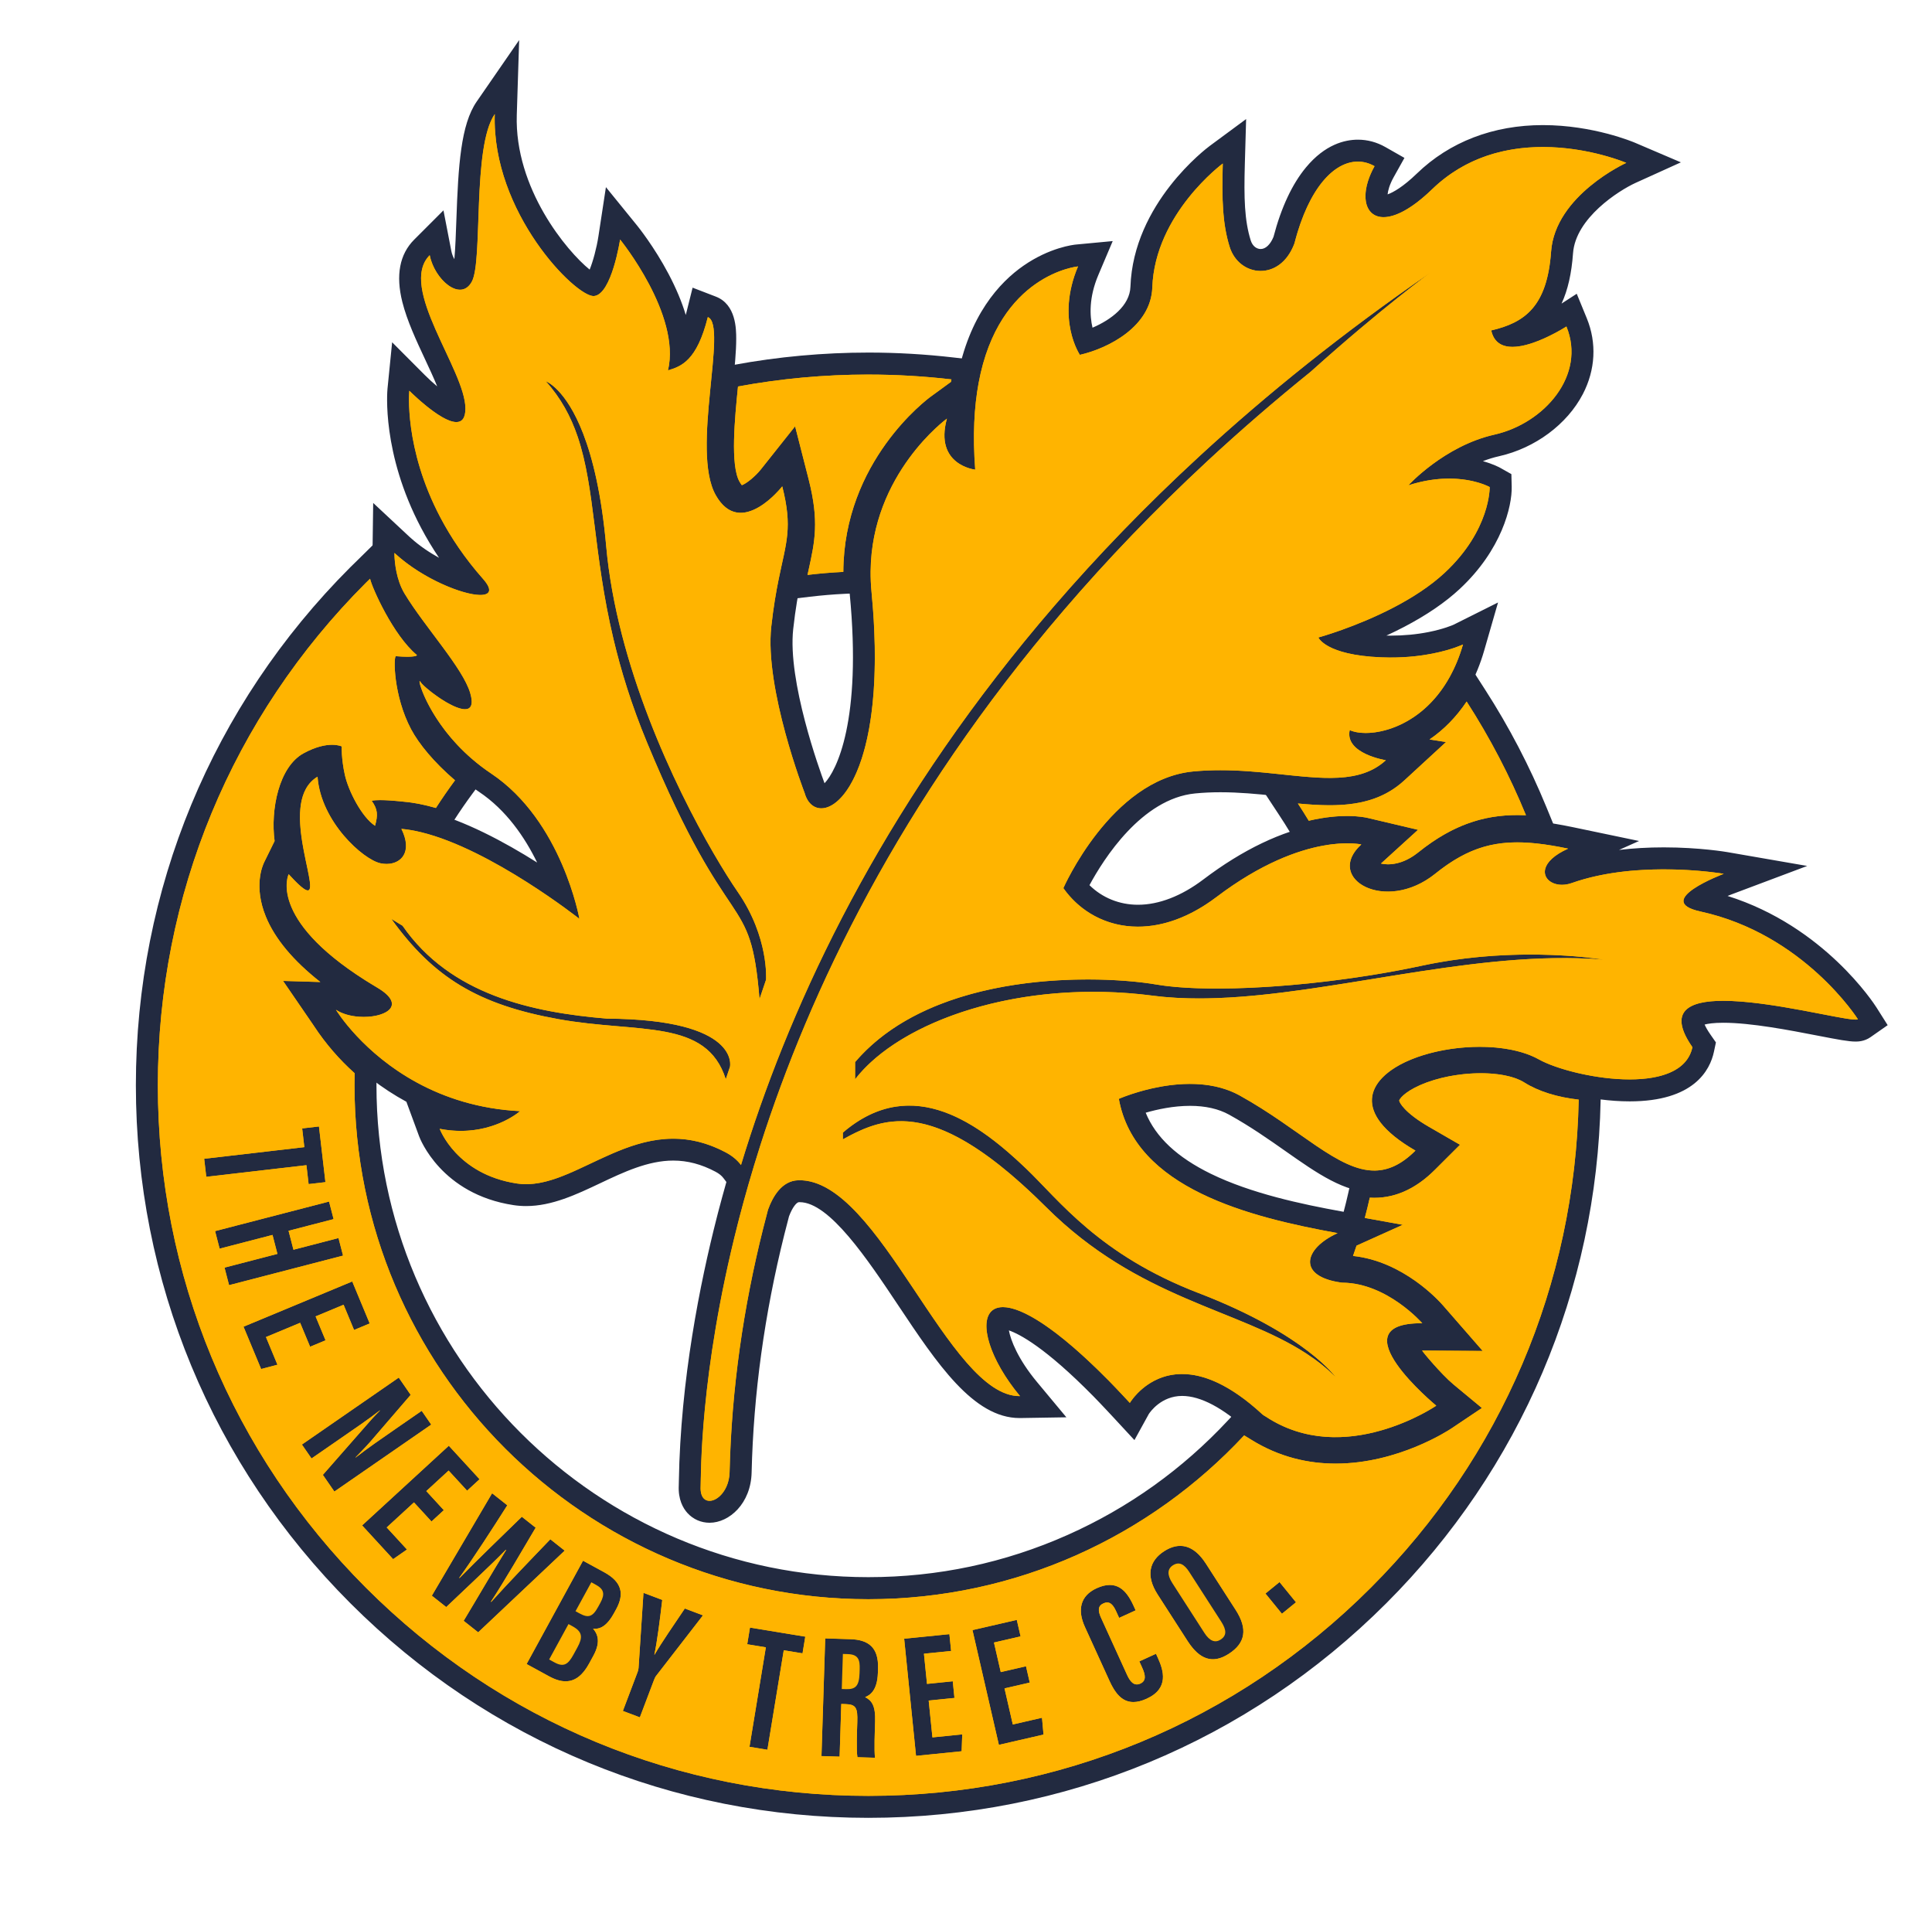 <?xml version="1.0" encoding="UTF-8"?>
<svg xmlns="http://www.w3.org/2000/svg" id="uuid-b972ca80-d133-4a04-92b2-1f5f145d8558" viewBox="0 0 878.87 868.69">
  <path d="m631.39,398.09c-1.52,0-2.98-.16-4.34-.48l-9.25-2.17,16.88-15.35-13.71-3.24c-.52-.12-3.37-.74-8.15-.74-5.1,0-10.6.68-16.33,2.02l-3.54.83-1.88-3.12c-1.49-2.46-3.11-5.04-4.84-7.66l-5.72-8.69,10.36.96c5.75.53,10.08.77,14.03.77,13.61,0,23.04-3.09,30.56-10l11.31-10.41-9.75-1.53,10.45-7.11c5.98-4.07,11.2-9.41,15.54-15.89l4.24-6.33,4.12,6.4c10.72,16.64,19.94,34.31,27.41,52.52l2.98,7.25-7.83-.36c-1.24-.06-2.47-.09-3.66-.09-15.37,0-28.35,4.92-42.08,15.94-6.66,5.34-12.82,6.47-16.82,6.47h0Z" fill="#ffb400" stroke-width="0"></path>
  <path d="m667.18,319.07c10.59,16.44,19.61,33.73,26.99,51.71-1.31-.06-2.6-.09-3.89-.09-15.48,0-29.58,4.49-45.21,17.04-5.21,4.18-10.11,5.36-13.69,5.36-1.23,0-2.31-.14-3.19-.35l16.87-15.34-22.94-5.42c-.95-.22-4.16-.87-9.3-.87-4.45,0-10.34.49-17.47,2.16-1.6-2.65-3.25-5.25-4.94-7.83,4.94.46,9.79.79,14.5.79,12.64,0,24.26-2.42,33.94-11.32l18.93-17.42-7.49-1.18c6.54-4.45,12.22-10.28,16.88-17.24m.16-18.22l-8.47,12.65c-3.98,5.94-8.76,10.83-14.2,14.54l-20.9,14.22,12,1.89-3.69,3.4c-6.62,6.09-14.74,8.68-27.17,8.68-3.8,0-7.98-.23-13.57-.75l-20.72-1.93,11.44,17.38c1.69,2.56,3.28,5.08,4.73,7.5l3.76,6.24,7.09-1.66c5.36-1.26,10.47-1.89,15.19-1.89,4.31,0,6.73.54,6.99.6l4.48,1.06-2.83,2.58-14.06,12.79,18.5,4.34c1.73.41,3.57.61,5.48.61,4.8,0,12.16-1.31,19.95-7.57,12.95-10.4,24.6-14.84,38.95-14.84,1.11,0,2.26.03,3.43.08l15.66.72-5.95-14.5c-7.59-18.49-16.95-36.43-27.84-53.33l-8.24-12.8h0Z" fill="#222a40" stroke-width="0"></path>
  <path d="m362.97,258.04c2.77-12.57,4.59-20.87.08-38.67l-3.71-14.51-9.34,11.76c-2.67,3.36-7.46,7.55-10.85,8.75l-3.25,1.15-2.23-2.63c-.56-.66-1.11-1.47-1.64-2.42-4.64-8.27-3.26-26.57-1.29-46.2l.38-3.74,3.69-.68c19.79-3.65,40.05-5.5,60.21-5.5,12.7,0,25.61.75,38.36,2.22l5.28.61-.93,5.23s-.17.89-.2,1.07l-.34,2.01-10.8,7.87c-1.53,1.12-37.58,27.91-37.76,75.74l-.02,4.75-4.74.23c-5.23.25-10.59.7-15.94,1.34l-6.96.83,2.01-9.22Z" fill="#ffb400" stroke-width="0"></path>
  <path d="m395.02,170.36c12.73,0,25.33.75,37.79,2.19-.07.38-.14.74-.21,1.12l-9.15,6.67c-1.72,1.25-39.62,29.47-39.82,79.76-5.48.26-10.91.73-16.29,1.37.18-.81.35-1.59.52-2.35,2.81-12.79,4.85-22.03.04-40.97l-6.2-24.27-15.61,19.64c-2.46,3.09-6.49,6.4-8.6,7.14-.26-.31-.64-.82-1.09-1.63-4.22-7.51-2.12-28.89-.67-43.26,19.36-3.57,39.19-5.42,59.3-5.42m0-10c-20.46,0-41.02,1.88-61.11,5.58l-7.39,1.36-.75,7.47c-2.13,21.24-3.46,39.6,1.9,49.15.69,1.22,1.42,2.3,2.19,3.2l4.46,5.25,6.49-2.29c4.66-1.64,10.06-6.52,13.1-10.35l3.08-3.87,1.22,4.76c4.22,16.63,2.58,24.05-.12,36.34-.17.77-.34,1.56-.52,2.38l-2.98,13.71,13.93-1.65c5.24-.62,10.49-1.06,15.6-1.31l9.48-.46.04-9.49c.07-18.83,5.95-36.48,17.46-52.47,8.91-12.38,17.87-18.98,18.25-19.25l9.15-6.67,3.3-2.4.68-4.02c.02-.15.05-.29.08-.44.04-.2.07-.39.11-.59l1.86-10.46-10.56-1.22c-12.94-1.5-26.04-2.26-38.94-2.26h0Z" fill="#222a40" stroke-width="0"></path>
  <path d="m322.78,687.58c-2.47,0-4.72-.98-6.36-2.76-1.36-1.48-2.92-4.25-2.67-9.01.02-.36.03-1.04.04-2.02.73-45.72,9.65-89.64,17.01-118.43,0,0,.53-2.1.67-2.65,1.31-5.02,2.73-10.2,4.23-15.41.07-.24.14-.49.21-.73l-2.82-3.74c-1.27-1.68-3.04-3.13-5.26-4.31-7.17-3.81-14.23-5.66-21.58-5.66-12.6,0-24.2,5.49-35.43,10.81-10.73,5.08-20.86,9.88-31.49,9.88-1.67,0-3.34-.12-4.95-.37-30.04-4.55-38.69-27.12-39.04-28.07l-3.07-8.32,8.71,1.69c2.9.56,5.81.85,8.64.85,3.52,0,6.7-.44,9.51-1.11-30.54-6.09-50.52-22.98-60.44-33.56-6.7-7.15-10.01-12.59-10.14-12.81l-11.46-19.02,18.51,12.28c1.91,1.26,4.86,2.12,8.1,2.35.59.04,1.19.06,1.78.06,3.46,0,6-.69,7.28-1.31-.58-.6-1.67-1.53-3.7-2.73-1.86-1.1-3.68-2.21-5.56-3.41-19.46-12.34-31.63-24.86-36.17-37.23-3.76-10.23-.83-16.73-.48-17.43l3.24-6.59,4.39,4.81c-2.9-13.7-7.31-35.88,7.44-44.66l6.96-4.14.58,8.08c1.31,18.15,18.88,33.56,24.66,34.84.6.13,1.18.2,1.75.2,1.59,0,2.87-.53,3.41-1.41.87-1.4.44-4.13-1.14-7.32l-3.96-7.98,8.87.77c3.03.26,6.3.82,9.74,1.65,22.23,5.39,47.72,21.56,62.23,31.72-4.79-14.25-14.96-36.46-34.36-49.42-3.2-2.14-6.33-4.53-9.3-7.1-10.25-8.87-16.54-18.22-20.02-24.5-2.5-4.52-6.48-12.63-5.13-16.26l1.21-3.25,3.54-.06c1.08,0,3.09.35,4.53,2.66,1.6,2.05,9.24,7.65,13.73,9.51-.03-.1-.06-.21-.09-.31-1.78-6.09-8.93-15.63-15.85-24.86-4.81-6.42-9.78-13.05-13.48-19.18-4.42-7.32-5.2-16.2-5.33-19.68-.03-.94-.03-1.5-.03-1.5l.18-11.26,8.23,7.68c.11.1.66.59.66.59,9.75,8.82,23.25,14.96,31.18,16.68-7.37-8.56-13.66-17.74-18.71-27.3-17.29-32.72-14.86-59.47-14.75-60.59l1.05-10.53,7.47,7.5c6.14,6.16,13.56,11.64,16.93,12.62.03-.26.04-.58.04-.98,0-5.6-4.47-15.15-8.79-24.39-8.2-17.53-17.5-37.4-6-48.91l6.66-6.66,1.79,9.24c1.28,6.62,6.65,11.66,8.85,11.66.39,0,.84-.76,1.01-1.09,1.55-2.88,1.99-15.39,2.34-25.44.67-19.29,1.44-41.16,8.35-51.18l9.65-13.98-.54,16.98c-.32,10.08,1.47,30.48,17.09,53.91,9.79,14.69,19.66,22.42,22.67,23.56,2.39-1.78,5.86-11.82,7.32-21.36l1.7-11.16,7.12,8.76c1.06,1.3,23.05,28.69,23.73,53.93,2.63-2.72,5.16-7.53,7.46-16.71l1.37-5.48,5.27,2.03c7.81,3,6.6,15.07,4.59,35.07l-.42,4.25c-1.26,12.83-3.37,34.3,1.97,43.8,3.11,5.54,6.03,5.56,7.01,5.56h.01c5.74,0,12.91-7.49,14.97-10.11l6.28-8,2.5,9.85c4.37,17.24,2.59,25.32-.1,37.56-.46,2.11-.96,4.37-1.47,6.86-.91,4.44-2.23,11.47-3.3,21.15-2.95,26.81,14.67,72.77,14.84,73.24l.09.24.07.24c.28,1.02,1.11,3.38,2.79,3.38.55,0,2.57-.25,5.47-3.44,14.01-15.43,15.6-56.36,12.41-89.52-.31-3.27-.46-6.59-.43-9.88.42-46.45,35.27-72.36,36.75-73.45l11.57-8.43-3.81,13.8c-1.46,5.31-1.24,9.44.66,12.29.56.84,1.24,1.53,1.96,2.09-.45-11.95.24-22.94,2.06-32.78,2.79-15.09,9.93-35.72,28.12-48.36,11.11-7.72,21.13-8.74,21.55-8.77l8.34-.78-3.27,7.71c-6.56,15.48-3.44,27.11-1.19,32.39,10.19-3.23,24.91-11.31,25.39-24.91,1.24-35.58,32.74-59.25,34.08-60.24l8.26-6.1-.29,10.27c-.46,16-.13,26.51,2.88,36.23,1.41,4.55,5.07,7.49,9.32,7.49,4.52,0,8.37-3.26,10.59-8.96,6.65-25.54,19.22-40.77,33.65-40.77,3.49,0,6.88.92,10.06,2.73l4.31,2.45-2.42,4.33c-3.8,6.8-4.11,12.31-2.79,14.56.35.59.92,1.2,2.54,1.2,1.63,0,7.77-.81,18.58-11.27,14.16-13.7,32.28-20.64,53.86-20.64s39.2,7.3,39.93,7.61l10.44,4.46-10.34,4.69c-.29.13-29.69,13.8-31.29,36.19-1.73,24.17-11.44,33.46-23.06,37.94.17,0,.34.01.52.01,7.14,0,18.18-6.11,21.83-8.46l5.05-3.26,2.29,5.56c4.08,9.96,3.53,20.43-1.59,30.28-6.49,12.48-19.8,22.31-34.72,25.68-8.8,1.98-16.61,6.05-22.72,10.13.35,0,.71,0,1.06,0,12.81,0,20.58,4.3,20.9,4.49l2.47,1.4.07,2.84c.02.89.27,21.97-22.02,42.74-6.24,5.82-14.37,11.36-24.14,16.47-9.35,4.89-18.5,8.5-25.16,10.86,3.68,1.14,9.13,2.18,17.1,2.51,1.41.06,2.83.09,4.23.09,6.28,0,12.38-.58,18.15-1.72,7.97-1.58,12.5-3.71,12.55-3.73l10.02-4.76-3.06,10.65c-1.62,5.62-3.77,10.89-6.4,15.65-5.28,9.59-12.34,16.98-20.99,21.98-6.31,3.65-13.23,5.81-19.71,6.17,2.77,1.34,6.12,2.21,7.98,2.51l10.17,1.64-7.57,6.98c-7.04,6.48-15.98,9.37-28.99,9.37-6.84,0-14.2-.78-21.98-1.6l-2.52-.27c-7.92-.83-16.39-1.64-25.15-1.64-4.22,0-8.14.18-11.99.56-29.2,2.86-48.66,37.61-53.63,47.49,6.91,8.38,17,13.12,28.11,13.12,10.62,0,21.94-4.32,32.73-12.49,21.56-16.32,39.35-22.19,50.48-24.25,4.22-.78,8.28-1.17,12.07-1.17,4.55,0,7.18.58,7.46.65l9.25,2.17-7.03,6.4c-1.71,1.55-4.42,4.58-3.34,7.35,1.04,2.68,5.51,5.39,12.05,5.39,6.24,0,12.77-2.48,18.39-7,13.44-10.79,25.55-15.4,40.5-15.4,2.98,0,6.07.18,9.44.54,4.4.48,9.21,1.27,14.71,2.42l15.1,3.16-14.08,6.3c-6.63,2.97-7.53,5.54-7.6,5.82-.04.13-.03.19-.03.19,0,0,0,0,0,0,0,0,.06.07.16.15.42.35,1.32.72,2.62.72.9,0,1.84-.17,2.8-.51,12.2-4.32,26.85-6.51,43.53-6.51s27.64,2.01,28.13,2.09l18.1,3.13-17.19,6.47c-5.37,2.02-10.93,4.9-13.65,6.96.59.19,1.35.39,2.3.6,48.62,10.57,73.77,49.55,74.82,51.2l2.55,4.03-3.91,2.74c-1.39.97-2.91,1.08-3.94,1.08h0c-2.71,0-7.41-.89-16.19-2.59-12.99-2.52-30.77-5.96-43.95-5.96-8.97,0-13.05,1.71-13.81,3.18-.62,1.19.02,4.53,3.87,10.06l1.24,1.78-.45,2.12c-3.45,16.19-22.43,18.61-33.43,18.61-16.48,0-35.18-4.95-43.75-9.73-5.86-3.28-14.55-5.08-24.46-5.08-16.94,0-33.73,5.18-40.81,12.59-4.24,4.44-4.32,8.74-.26,13.93,2.9,3.72,7.72,7.54,14.32,11.35l5.65,3.26-4.62,4.61c-6.98,6.96-14.12,10.4-21.82,10.52h-.43c-12.04,0-23.23-7.85-37.39-17.8-7.67-5.39-16.36-11.49-26.24-16.96-5.57-3.08-12.36-4.65-20.2-4.65-10.89,0-21.2,3.03-26.55,4.91,9.01,33.17,52.66,45.44,94.61,53.03l15.84,2.87-14.68,6.61c-6.96,3.14-9.85,7.04-9.6,8.69.18,1.2,2.96,3.33,9.9,4.29,22.33.29,39.2,19.34,39.9,20.16l7.3,8.36-11.49-.08c-7.6,0-10.18,1.58-10.49,2.42-1.35,3.75,8.4,16.25,20.47,26.22l5.12,4.23-5.48,3.75c-.91.62-22.51,15.18-48.67,15.18-12.69,0-24.32-3.44-34.56-10.23-.08-.05-.16-.09-.23-.14-.44-.25-1.1-.64-1.78-1.26-12.25-11.34-23.42-17.09-33.21-17.09-12.88,0-19.21,10.25-19.47,10.69l-3.43,5.7-4.54-4.85c-.06-.06-5.81-6.27-9.42-9.94-29.27-29.71-41.56-32.02-44.64-32.02-1.64,0-1.89.53-2.07.92-1.8,3.84,1.3,16.47,13.69,31.35l6.68,8.03-10.78.17c-18.32,0-34.19-23.8-51-49-15.37-23.05-32.8-49.17-49-49.17-.17,0-.34,0-.51,0-4.55.15-7.45,5.41-9.09,9.88-.73,2.72-1.45,5.51-2.2,8.53-9.14,36.54-14.2,73.35-15.05,109.41-.25,10.75-7.51,17.97-14.12,17.97Z" fill="#ffb400" stroke-width="0"></path>
  <path d="m225.06,51.92c-1.41,44.48,36.41,82.73,44.93,82.73.08,0,.16,0,.23-.01,8.04-.73,11.85-25.7,11.85-25.7,0,0,27.8,34.21,21.78,59.51,6.02-1.82,13.14-4.28,18.13-24.23,4.63,1.78,2.67,16.92.98,34.16-1.69,17.24-3.12,36.58,2.58,46.74,3.37,6,7.39,8.11,11.38,8.11,9.53,0,18.91-12.03,18.91-12.03,4.8,18.92,1.82,25.29-1.62,42.19-1.16,5.71-2.38,12.61-3.37,21.6-3.12,28.36,15.15,75.59,15.15,75.59,1.24,4.52,4.09,7.05,7.61,7.05,11.39,0,29.76-26.61,22.85-98.44-.31-3.21-.43-6.32-.41-9.35.4-44.47,34.7-69.45,34.7-69.45-5.85,21.2,12.88,23.21,12.88,23.21-1.19-15.61-.45-28.58,1.54-39.37,9.18-49.68,45.22-53.06,45.22-53.06-10.17,24.01.85,40.22.85,40.22,13.12-3.01,32.33-12.94,32.95-30.63,1.17-33.58,32.05-56.39,32.05-56.39-.48,16.63-.08,27.57,3.11,37.86,2.17,6.98,8.01,11,14.1,11s12.11-3.82,15.36-12.43c6.65-25.78,18.28-37.3,28.88-37.3,2.62,0,5.18.71,7.59,2.07-6.97,12.47-4.82,23.2,4.12,23.2,5.2,0,12.71-3.64,22.06-12.68,15.5-14.99,34.19-19.23,50.38-19.23,21.11,0,37.96,7.21,37.96,7.21,0,0-32.37,14.67-34.21,40.39-1.79,24.93-11.9,32.26-27.23,35.82,1.23,5.57,5.03,7.48,9.67,7.48,10.22,0,24.54-9.26,24.54-9.26,9.07,22.12-9.99,44.04-32.79,49.18-22.79,5.14-39.11,23.05-39.11,23.05,7.05-2.28,13.3-3.06,18.55-3.06,11.64,0,18.44,3.84,18.44,3.84,0,0,.48,19.48-20.43,38.96-6.66,6.2-14.9,11.44-23.05,15.7-17.45,9.12-34.45,13.76-34.45,13.76,0,0,3.27,7.99,28.5,9.03,1.52.06,2.99.09,4.43.09,7.56,0,14-.8,19.13-1.82,8.81-1.75,13.73-4.12,13.73-4.12-1.6,5.56-3.64,10.39-5.97,14.63-10.65,19.34-27.54,25.62-38.28,25.62-2.99,0-5.51-.49-7.28-1.32-2.38,10.75,16.44,13.71,16.44,13.71-6.78,6.23-15.46,8.05-25.61,8.05-7.29,0-15.34-.94-23.98-1.84-8.09-.85-16.69-1.67-25.67-1.67-4.09,0-8.25.17-12.48.58-37.29,3.66-58.97,53.06-58.97,53.06,7.47,10.61,19.57,17.53,33.94,17.53,10.95,0,23.23-4.03,35.75-13.5,20.18-15.28,36.85-21.19,48.37-23.32,4.56-.84,8.32-1.09,11.16-1.09,4.11,0,6.32.52,6.32.52-11.61,10.56-2.26,21.44,12.07,21.44,6.63,0,14.33-2.33,21.52-8.1,12.56-10.09,23.49-14.29,37.37-14.29,2.83,0,5.79.18,8.91.51,4.39.47,9.09,1.26,14.22,2.34-6.49,2.9-9.57,6.17-10.38,9.03-.62,2.21.12,4.17,1.72,5.52,1.41,1.19,3.47,1.9,5.85,1.9,1.4,0,2.92-.25,4.47-.8,13.78-4.88,29.13-6.23,41.86-6.23,15.61,0,27.28,2.02,27.28,2.02,0,0-32.79,12.31-10.65,17.13,47.13,10.24,71.66,48.99,71.66,48.99-.18.12-.54.18-1.08.18-6.58,0-38.89-8.55-60.14-8.55-15.77,0-25.45,4.71-14.05,21.1-2.33,10.95-14.63,14.65-28.54,14.65-15.71,0-33.49-4.73-41.31-9.1-7.01-3.92-16.73-5.72-26.9-5.72-17.33,0-35.92,5.23-44.42,14.14-5.43,5.69-6.65,12.71-.59,20.46,3.15,4.03,8.25,8.26,15.76,12.6-6.34,6.32-12.31,8.97-18.37,9.07-.12,0-.23,0-.35,0-16.61,0-33.93-19.03-61.21-34.14-7.07-3.92-15.02-5.27-22.63-5.27-17.03,0-32.37,6.8-32.37,6.8,7.29,40.71,59.26,53.78,99.54,61.07-15.51,6.99-18.62,19.79,1.93,22.53.07,0,.14.01.2.01.04,0,.08,0,.13,0,.01,0,.03,0,.04,0,20.3.22,36.19,18.44,36.19,18.44-.15,0-.29,0-.43,0-38.63,0,6.8,37.5,6.8,37.5,0,0-20.93,14.31-45.85,14.31-10.32,0-21.32-2.46-31.8-9.4-.47-.31-.98-.53-1.38-.9-15.12-13.99-27.27-18.42-36.6-18.42-16.07,0-23.77,13.14-23.77,13.14,0,0-5.82-6.29-9.53-10.05-24.05-24.4-39.77-33.51-48.2-33.51-12.64,0-8.88,20.45,7.77,40.47-.09,0-.17,0-.26,0-32.3,0-63.39-98.18-100.01-98.18-.22,0-.45,0-.68.01-7.42.25-11.54,7.39-13.7,13.38-.78,2.93-1.54,5.87-2.28,8.82-8.86,35.41-14.3,72.33-15.2,110.51-.19,8.06-5.32,13.09-9.12,13.09-1.03,0-1.96-.37-2.67-1.14-.95-1.03-1.5-2.79-1.37-5.37.23-4.41-.65-50.74,16.9-119.47.22-.88.44-1.74.67-2.63,1.3-4.98,2.69-10.08,4.19-15.29,1.67-5.79,3.46-11.71,5.39-17.75,22.34-69.88,63.24-156.18,138.13-243.5,19.44-22.67,41.17-45.4,65.46-67.93,14.63-13.57,30.2-27.06,46.75-40.42,32.56-29.24,54.58-45.18,54.58-45.18-39.49,27.16-74.35,55.19-105.15,83.55-24.55,22.61-46.49,45.42-66.13,68.18-74.31,86.11-115.46,171.33-138.25,240.91-1.47,4.5-2.87,8.93-4.19,13.29-1.6-2.12-3.82-4.08-6.91-5.72-8.48-4.5-16.41-6.24-23.92-6.24-25.87,0-46.66,20.69-66.92,20.69-1.4,0-2.8-.1-4.2-.31-27.47-4.16-35.1-24.86-35.1-24.86,3.4.66,6.6.94,9.59.94,16.93,0,26.97-8.98,26.97-8.98-37.85-1.92-62.06-21.11-74.25-34.12-6.42-6.84-9.51-11.98-9.51-11.98,2.86,1.89,6.69,2.9,10.51,3.17.71.05,1.43.08,2.13.08,10.47,0,19.47-5.45,6.12-13.35-1.9-1.12-3.7-2.23-5.43-3.33-44.63-28.3-34.84-48.23-34.84-48.23,4.74,5.2,7.38,7.37,8.69,7.37,5.68,0-13.76-40.87,4.44-51.71,1.48,20.46,20.69,37.62,28.58,39.36.95.21,1.9.31,2.82.31,6.7,0,11.93-5.51,6.75-15.95,2.89.25,5.91.78,8.99,1.53,31.92,7.75,72,39.4,72,39.4,0,0-7.9-44.55-40.17-66.12-3.22-2.15-6.14-4.41-8.81-6.72-18.97-16.41-24.53-35.3-23.67-35.29.07,0,.17.11.31.34,1.52,2.53,14.28,12.45,20.27,12.45,2.65,0,3.97-1.94,2.4-7.33-3.34-11.46-20.76-30.17-29.85-45.22-3.84-6.35-4.5-14.27-4.61-17.28-.03-.78-.02-1.25-.02-1.25.23.22.48.43.71.64,12.34,11.17,30.41,18.47,38.37,18.47,4.39,0,5.7-2.23,1.25-7.27-8.34-9.44-14.63-18.88-19.37-27.85-16.79-31.76-14.19-57.75-14.19-57.75,0,0,14.17,14.24,21.39,14.24,2.47,0,4.13-1.67,4.13-6.14,0-17.55-30.86-55.15-16.25-69.76,1.55,8.01,8.25,15.71,13.76,15.71,2.09,0,4.01-1.11,5.42-3.72,5.12-9.51.07-61.17,10.4-76.14m120.46,402.47l2.97-8.77s1.43-19.24-12.83-39.91c-11.43-16.58-39.12-64.09-52.77-117.19-3.37-13.11-5.9-26.56-7.1-39.98-2.12-23.7-6.13-40.01-10.44-51.21-8-20.79-17.06-23.94-17.06-23.94,6.9,7.7,11.35,15.99,14.46,25.1,8.09,23.72,7.04,53.02,16.33,92.16,3.39,14.28,8.16,29.88,15.25,46.99,38.11,91.94,47.02,65.6,51.18,116.74m-15.34,36.47l1.92-5.68s4.99-21.54-55.95-21.89c-34.21-2.85-71.28-10.89-93.01-42.25l-5.11-3.12c19.24,26.73,39.52,39.04,76.08,45.62s67.3-.44,76.08,27.33m223.29-41.26c-10.85,0-20.29-.6-27.5-1.84-7.02-1.2-18.07-2.29-31.14-2.29-33.34,0-79.8,7.11-105.83,37.58v7.82c17.32-22.41,59.18-39.78,108.31-39.78,8.83,0,17.91.56,27.12,1.76,6.75.88,13.77,1.26,21.01,1.26,24.27,0,50.99-4.31,78.33-8.75,29.16-4.74,59.01-9.61,87.38-9.61.65,0,1.3,0,1.95,0,5.58.04,11.11.26,16.55.74,0,0-6.31-1.11-16.74-1.8-4.75-.32-10.35-.54-16.6-.54-14.01,0-31.29,1.15-49.51,5.07-7.64,1.64-15.5,3.1-23.41,4.36-24.63,3.94-49.7,6.03-69.9,6.03m-170.05,68.59c7.84-4.36,16.14-8.27,26.44-8.27,15.63,0,35.87,9.01,66.09,39.14,41.96,41.84,87.09,46.16,118.34,66.56,4.78,3.12,9.24,6.62,13.31,10.68,0,0-3.38-4.76-12.6-11.82-9.49-7.26-25.16-16.94-49.75-26.4-45.42-17.46-63.5-42.32-78.44-56.58-13.86-13.22-32.6-28.68-53.19-28.68-9.76,0-19.93,3.47-30.19,12.28v3.07M236.13,18.28l-19.3,27.95c-7.19,10.42-8.36,28.89-9.23,53.84-.2,5.7-.45,12.79-.91,17.8-.61-1.1-1.12-2.36-1.38-3.72l-3.58-18.48-13.31,13.31c-6.64,6.64-8.46,16.18-5.4,28.36,2.15,8.56,6.35,17.53,10.4,26.2,1.82,3.89,3.85,8.24,5.46,12.19-1.9-1.59-3.83-3.34-5.57-5.09l-14.93-14.97-2.1,21.03c-.12,1.18-2.69,29.39,15.3,63.42,2.44,4.62,5.16,9.15,8.14,13.57-4.43-2.44-8.95-5.48-12.84-9-.12-.11-.24-.22-.36-.32-.08-.07-.16-.14-.24-.21l-16.52-15.42-.31,22.6c0,.12,0,.77.03,1.76.18,4.8,1.2,14.06,6.04,22.08,3.83,6.34,8.88,13.07,13.76,19.59,1.29,1.72,2.62,3.49,3.92,5.26-.91-.21-1.69-.26-2.23-.26h-.02c-4.17,0-7.96,2.63-9.43,6.56-.71,1.89-2.36,6.32,5.44,20.43,3.67,6.64,10.31,16.52,21.12,25.87,3.12,2.7,6.42,5.22,9.79,7.47,12.5,8.35,20.93,20.81,26.47,32.18-14.61-9.21-33.36-19.36-50.38-23.49-3.68-.89-7.21-1.49-10.48-1.78l-17.75-1.54,7.93,15.95c.17.33.31.64.42.92-5.3-2.84-18.6-15.34-19.64-29.82l-1.17-16.16-13.92,8.29c-5.76,3.43-12.67,10.78-12.86,26.3-.05,3.98.34,8.06.91,11.96l-5.04,10.26c-1.18,2.4-9.02,21.11,18.43,46.07l-19.44-12.89,22.92,38.04c.37.62,3.84,6.25,10.78,13.65,8.67,9.24,18.69,16.99,29.81,23.04l5.8,15.73c.4,1.07,10.05,26.3,42.98,31.29,1.86.28,3.77.42,5.7.42,11.76,0,22.88-5.27,33.63-10.36,10.72-5.08,21.81-10.33,33.29-10.33,6.51,0,12.8,1.66,19.24,5.08,1.6.85,2.78,1.8,3.61,2.91l1.32,1.75c-1.33,4.69-2.6,9.34-3.78,13.86-.15.57-.29,1.13-.43,1.69l-.25.98c-7.42,29.05-16.42,73.38-17.16,119.59-.01.75-.03,1.6-.04,1.83-.34,6.49,1.98,10.46,3.98,12.64,2.59,2.83,6.16,4.39,10.04,4.39,8.94,0,18.79-8.74,19.12-22.85.84-35.69,5.85-72.14,14.9-108.32.72-2.89,1.42-5.59,2.12-8.22,1.55-4.12,3.45-6.37,4.49-6.41.11,0,.23,0,.35,0,13.53,0,30.89,26.03,44.85,46.95,17.57,26.35,34.17,51.23,55.16,51.23.14,0,.28,0,.42,0l20.89-.34-13.37-16.06c-8.69-10.44-11.97-19.06-12.78-23.46,4.81,1.64,16.49,7.68,38.39,29.91,3.55,3.61,9.26,9.76,9.31,9.82l9.41,10.16,6.53-11.85c.52-.81,5.58-8.24,15.17-8.24,8.37,0,18.67,5.45,29.81,15.76,1.09,1.01,2.12,1.6,2.68,1.92l.07.04c11.05,7.3,23.58,11,37.22,11,27.69,0,50.53-15.4,51.49-16.06l10.98-7.5-10.25-8.46s-4.95-4.11-9.88-9.34c-4.59-4.87-6.81-8.18-7.88-10.17,1.08-.16,2.58-.28,4.6-.28h.36s22.2.16,22.2.16l-14.59-16.73c-.77-.88-18.96-21.42-43.29-21.86-1.39-.2-2.49-.45-3.35-.69,1.08-.83,2.61-1.79,4.72-2.74l29.35-13.23-31.68-5.73c-18.09-3.27-41.21-8.18-59.53-17.14-15.28-7.48-25.05-16.61-29.61-27.76,5.3-1.53,12.61-3.12,20.18-3.12,6.98,0,12.96,1.35,17.78,4.02,9.64,5.34,18.22,11.36,25.79,16.68,14.3,10.04,26.65,18.71,40.26,18.71.17,0,.34,0,.51,0,9.06-.15,17.33-4.07,25.27-11.98l9.24-9.21-11.3-6.53c-7.53-4.35-11.16-7.89-12.89-10.1-2.76-3.54-2.28-5.08-.06-7.4,6.11-6.4,21.76-11.04,37.19-11.04,8.94,0,16.96,1.62,22.02,4.44,8.99,5.03,28.24,10.37,46.19,10.37,29.16,0,36.53-14.14,38.32-22.57l.9-4.24-2.48-3.56c-1.44-2.07-2.23-3.56-2.66-4.57,1.46-.38,4.09-.81,8.5-.81,12.69,0,30.2,3.39,42.99,5.87,9.34,1.81,13.97,2.68,17.15,2.68.98,0,3.97,0,6.81-1.99l7.82-5.47-5.1-8.06c-1.02-1.61-23.8-36.92-67.73-50.7.61-.25,1.21-.49,1.79-.71l34.44-12.94-36.25-6.28c-.51-.09-12.71-2.17-28.99-2.17-7.15,0-13.95.39-20.37,1.17l9.1-4.07-30.2-6.31c-5.66-1.18-10.63-2-15.19-2.49-3.55-.38-6.82-.57-9.98-.57-16.18,0-29.22,4.93-43.63,16.5-4.74,3.8-10.15,5.9-15.26,5.9-3.93,0-6.29-1.22-7.13-1.96.25-.44.79-1.17,1.79-2.08l14.06-12.79-18.51-4.34c-.78-.18-3.72-.78-8.6-.78-4.09,0-8.46.42-12.98,1.26-16.96,3.13-34.66,11.6-52.59,25.18-9.92,7.51-20.19,11.48-29.71,11.48-8.47,0-16.25-3.19-22.06-8.91,6.41-11.87,23.76-39.34,48.07-41.72,3.69-.36,7.45-.54,11.51-.54,8.52,0,16.84.8,24.63,1.62l2.51.27c7.92.84,15.4,1.63,22.51,1.63,8.91,0,21.97-1.11,32.38-10.69l15.24-14.02-9.17-1.44c.73-.38,1.46-.78,2.18-1.19,9.31-5.38,17.22-13.65,22.86-23.9,2.8-5.09,5.1-10.7,6.82-16.68l6.32-21.91-20.24,10.12c-.38.17-4.45,1.96-11.36,3.33-5.45,1.08-11.23,1.63-17.18,1.63-.67,0-1.34,0-2.01-.02,2.67-1.23,5.41-2.56,8.16-4,10.17-5.32,18.66-11.12,25.23-17.24,19.1-17.8,23.83-37.62,23.61-46.52l-.14-5.67-4.94-2.79c-.51-.29-3.31-1.8-8.02-3.11,2.37-.91,4.85-1.69,7.42-2.26,16.32-3.68,30.9-14.5,38.05-28.25,5.74-11.04,6.38-23.28,1.79-34.48l-4.57-11.14-6.9,4.46c2.87-6.21,4.56-13.76,5.21-22.85,1.15-16.09,20.88-28.56,28.39-32.01l20.68-9.37-20.89-8.92c-.77-.33-19-8.02-41.89-8.02-22.59,0-42.42,7.62-57.33,22.04-6.17,5.97-10.74,8.57-13.31,9.47.17-1.67.83-4.36,2.82-7.93l4.84-8.66-8.63-4.91c-3.94-2.24-8.16-3.38-12.53-3.38-6.01,0-14.98,2.18-23.62,12.6-6.3,7.59-11.27,18.22-14.79,31.61-1.42,3.47-3.58,5.52-5.83,5.52-1.6,0-3.64-1.04-4.55-3.97-2.81-9.06-3.1-19.15-2.66-34.61l.59-20.53-16.52,12.2c-1.42,1.05-34.79,26.11-36.11,64.08-.3,8.61-8.82,15.01-17.25,18.61-1.27-5.39-1.7-13.68,2.65-23.96l6.54-15.43-16.68,1.57c-1.19.11-11.97,1.33-23.94,9.65-10.81,7.51-24.82,22.55-30.18,51.56-.16.86-.31,1.72-.45,2.59l-10.02,7.3c-1.57,1.14-38.37,28.51-38.81,77.44-.03,3.46.12,6.96.45,10.4,5.56,57.79-6.05,80.39-11.46,86.07-2.24-6.01-16.87-46.38-14.25-70.13,1.04-9.47,2.34-16.35,3.23-20.7.5-2.45.98-4.65,1.45-6.79,2.74-12.46,4.72-21.47.06-39.86l-5.02-19.8-12.56,16.11c-2.98,3.77-8.46,8.18-11.02,8.18-.48,0-1.55-1.03-2.66-3.01-4.56-8.13-2.39-30.24-1.35-40.86.14-1.43.28-2.84.42-4.23.79-7.86,1.54-15.28,1.52-21.15-.01-4.25-.04-15.54-9.29-19.09l-10.55-4.06-2.74,10.97c-.12.49-.25.97-.37,1.44-1.78-5.92-4.4-12.16-7.85-18.7-6.58-12.44-13.92-21.52-14.23-21.9l-14.24-17.53-3.41,22.33c-.84,5.45-2.47,11.45-3.99,15.17-10.35-8.34-34.21-36.91-33.15-70.36l1.08-33.95h0Zm-11.07,43.64h0,0Z" fill="#222a40" stroke-width="0"></path>
  <path d="m267.33,740.02c-1.88,0-3.76-.57-6.09-1.84l-6.22-3.39,11.98-21.93,6.64,3.62c3.45,1.89,8.55,6.32,3.89,14.85l-1,1.83c-1.12,2.05-3.75,6.86-9.19,6.86h0Z" fill="#ffb400" stroke-width="0"></path>
  <path d="m268.99,719.63l2.25,1.23c3.45,1.88,4.05,4.13,1.9,8.07l-1,1.83c-1.61,2.95-2.99,4.26-4.81,4.26-1.04,0-2.23-.43-3.7-1.23l-1.83-1,7.19-13.16m-3.98-13.57l-4.79,8.77-7.19,13.16-4.79,8.78,8.78,4.79,1.83,1c1.93,1.05,4.91,2.45,8.49,2.45,8.42,0,12.31-7.12,13.58-9.46l1-1.83c4.78-8.75,2.53-17.05-5.88-21.64l-2.25-1.23-8.78-4.79h0Z" fill="#222a40" stroke-width="0"></path>
  <path d="m255.71,762.17c-1.84,0-3.77-.57-5.9-1.73l-6.78-3.7,13.6-24.89,6.22,3.4c1.35.74,5.46,2.98,6.3,7.57.61,3.35-.81,6.52-2.11,8.91l-1.73,3.17c-1.19,2.18-3.98,7.28-9.59,7.28h0Z" fill="#ffb400" stroke-width="0"></path>
  <path d="m258.61,738.63l1.83,1c4.64,2.54,4.69,5.12,2.2,9.69l-1.73,3.17c-1.69,3.09-3.14,4.68-5.2,4.68-.99,0-2.13-.37-3.5-1.12l-2.39-1.31,8.8-16.11m-3.98-13.57l-4.8,8.78-8.8,16.11-4.79,8.78,8.78,4.79,2.39,1.31c2.89,1.58,5.6,2.34,8.3,2.34,8.58,0,12.64-7.44,13.98-9.88l1.73-3.17c1.7-3.11,3.54-7.31,2.64-12.2-.84-4.6-3.81-8.32-8.82-11.06l-1.83-1-8.78-4.8h0Z" fill="#222a40" stroke-width="0"></path>
  <path d="m385.34,773.23c-.21,0-.43,0-.66-.01l-6.92-.22.82-25.94,7.32.23c6.99.22,10.41,4.25,10.16,11.98l-.06,1.84c-.1,3-.39,12.11-10.66,12.11h0Z" fill="#ffb400" stroke-width="0"></path>
  <path d="m383.43,752.22l2.32.07c4.73.15,5.45,2.66,5.32,6.83l-.06,1.84c-.18,5.62-1.71,7.27-5.67,7.27-.16,0-.33,0-.5,0l-1.92-.06.51-15.95m-9.68-10.31l-.32,9.99-.51,15.95-.32,10,10,.32,1.92.06c.28,0,.55.01.81.01,5.17,0,9.22-1.77,12.03-5.25,3.01-3.73,3.52-8.21,3.63-11.71l.06-1.84c.1-3.06-.09-7.05-2.44-10.67-1.83-2.83-5.49-6.24-12.56-6.47l-2.33-.07-9.99-.31h0Z" fill="#222a40" stroke-width="0"></path>
  <path d="m552.92,751.46c-3.53,0-6.65-2.06-9.26-6.11l-14.58-22.65c-4.65-7.22-2.15-12.47,1.74-14.98,1.68-1.08,3.42-1.63,5.19-1.63,5.24,0,8.21,4.62,9.19,6.13l14.58,22.65c5.69,8.85.63,13.45-1.81,15.02-1.61,1.03-3.31,1.56-5.05,1.56h0Z" fill="#ffb400" stroke-width="0"></path>
  <path d="m536.01,711.09c1.78,0,3.39,1.37,4.99,3.84l14.58,22.65c2.52,3.91,2.39,6.38-.31,8.11-.78.5-1.57.76-2.35.76-1.7,0-3.39-1.23-5.05-3.82l-14.58-22.65c-2.43-3.77-2.25-6.46.24-8.07.87-.56,1.69-.83,2.48-.83m0-10c-2.74,0-5.4.81-7.9,2.42-3.98,2.56-6.37,6.66-6.55,11.24-.13,3.45.98,7.03,3.31,10.65l14.58,22.65c4.47,6.95,9.79,8.41,13.46,8.41,2.68,0,5.36-.81,7.76-2.35,5.68-3.66,9.96-11.6,3.31-21.93l-14.58-22.65c-2.48-3.85-6.81-8.43-13.39-8.43h0Z" fill="#222a40" stroke-width="0"></path>
  <path d="m395.02,821.77c-87.67,0-170.09-34.14-232.08-96.13-61.99-61.99-96.13-144.41-96.13-232.08s34.14-170.09,96.13-232.08c.38-.37.75-.74,1.13-1.11l.76-.74,6.44-6.35,1.95,8.83c.84,3.82,10.17,24.07,19.58,31.92,1.65,1.38,2.27,3.65,1.54,5.67-1.44,3.97-6.22,3.97-9.08,3.97-.22,0-.45,0-.69,0,.24,5.49,1.74,16.03,6.86,25.66,3.51,6.61,10.36,14.54,18.8,21.75l3.54,3.03-2.77,3.75c-3.01,4.07-5.87,8.21-8.5,12.3l-2.01,3.12-3.57-1.02c-4.94-1.41-9.53-2.31-13.66-2.67l-.15-.02s-3.31-.39-6.73-.58c.28,2.5-.15,5-.95,7.91l-1.84,6.61-5.73-3.78c-7.69-5.07-14.16-18.53-15.87-26.3-.84-3.82-1.23-7.2-1.41-9.7-2.14.09-5.5.75-10.07,3.24-6.86,3.74-12.88,18.13-10.63,34.86l.2,1.51-5.4,10.98c-.42.86-3.97,8.71.85,20.58,3.75,9.23,11.58,18.58,23.28,27.78l11.91,9.37-22.26-.65,8.29,12.08.37.55c4.94,7.49,10.85,14.34,17.57,20.35l1.72,1.54-.05,2.3c-.04,1.77-.07,3.55-.07,5.33,0,126.13,102.62,228.75,228.75,228.75,32.25,0,63.44-6.61,92.71-19.64,28.27-12.59,53.37-30.52,74.58-53.28l2.77-2.97,3.48,2.1c1.06.64,2.14,1.3,3.25,1.99,10.79,6.72,22.83,10.12,35.8,10.12,26.95,0,48.98-14.55,49.9-15.16l8.27-5.54-7.67-6.35c-3.29-2.73-7.21-6.93-9.91-9.98-5.73-6.46-7.09-7.99-5.98-11.06l1.19-3.31h3.52s16.51.11,16.51.11l-10.83-12.42c-1.65-1.89-16.71-18.54-37.63-20.75l-6.3-.67,2.11-5.97c.54-1.52,1.06-3.04,1.56-4.58l.69-2.09,8.37-3.77-6.78-1.23,1.4-5.25c.8-3,1.55-6.03,2.21-9l.93-4.15,4.24.25c.58.03,1.16.05,1.74.05,8.45,0,16.53-3.78,24-11.22l6.86-6.84-8.39-4.85c-9.97-5.76-15.99-11.83-16.11-16.22v-.51s.08-.5.08-.5c.63-3.54,5.28-7.54,12.42-10.69,8.41-3.71,19.2-5.84,29.61-5.84,9.4,0,17.38,1.77,22.47,4.98,5.72,3.61,13.54,6.06,22.62,7.06l4.54.5-.09,4.56c-1.68,85.11-35.79,165.17-96.05,225.43s-144.41,96.13-232.08,96.13Zm-10.3-51.74l6.97-2.81c.75-.3,2.5-1.01,2.68-6.57l.06-2c.19-6.13-1.54-7.96-7.73-8.16l-6.46-.2-.62,19.58,5.11.16Zm-132.5-12.01c1.99,1.08,3.7,1.63,5.09,1.63.9,0,3.3,0,6.28-5.44l1.96-3.59c2.37-4.35,1.24-5.72.41-6.73l-7.96-9.64,12.41,1.49c.11.01.22.02.33.02,1.09,0,2.66-1.68,4.2-4.5l.96-1.76c2.33-4.27,2.42-6.87-3.43-10.06l-5.25-2.87-20.88,38.22,5.88,3.21Zm43.32-.24l.44-.56-.39-.14-.05.7Zm241.35-49.72c-1.37,0-2.92.55-4.6,1.63-2.24,1.44-3.54,3.1-3.87,4.92-.38,2.12.46,4.85,2.42,7.89l13.63,21.17c2.55,3.95,4.99,5.96,7.27,5.96,1.28,0,2.8-.56,4.52-1.66,4.51-2.9,6.22-5.98,1.63-13.12l-13.54-21.04c-2.46-3.82-4.97-5.75-7.46-5.75Zm-318.87,26.97l2.53-2.38-.75-.6c-.59,1-1.19,2-1.77,2.98Zm-14.39-11.64c.68-.65,1.37-1.3,2.07-1.96l-.63-.49-1.44,2.45Zm30.3-21.93c.31-.52,1.5-2.55,1.79-3.04-.2.2-1.88,1.83-2.53,2.46l.74.58Zm-80.55-30.06l5.54-3.83-1.13-1.67-4.59,5.24.18.26Zm23.39-33l3.75-4.35-.39-.56-4.58,3.16,1.22,1.75Z" fill="#ffb400" stroke-width="0"></path>
  <path d="m168.34,263.2c.92,4.17,10.52,25.73,21.26,34.68.25.21-.48.8-4.34.8-1.32,0-3.01-.07-5.16-.24,0,0,0,0,0,0-1.14,0-1.21,17.94,6.92,33.24,3.53,6.64,10.36,14.99,19.97,23.21-3.03,4.09-5.93,8.28-8.69,12.57-4.98-1.43-9.89-2.44-14.6-2.85,0,0-6.15-.73-10.75-.73-1.56,0-2.95.08-3.86.31,2.76,3.93,2.89,6.41,1.52,11.37-6.06-3.99-12.12-15.84-13.74-23.2-1.62-7.36-1.42-12.89-1.42-12.89,0,0-1.49-.75-4.38-.75s-7.28.77-12.95,3.86c-11.28,6.14-15.11,25.72-13.2,39.92l-4.73,9.62c-.85,1.73-4.82,11.06.71,24.67,4.1,10.08,12.42,20.07,24.82,29.83l-16.95-.5,13.85,20.2.32.49c5.24,7.94,11.43,15.07,18.4,21.31-.04,1.81-.07,3.63-.07,5.45,0,128.89,104.86,233.75,233.75,233.75,67.42,0,128.25-28.7,170.95-74.51,1.04.63,2.1,1.28,3.2,1.96,12.92,8.04,26.18,10.88,38.44,10.88,28.31,0,51.32-15.1,52.68-16.01l13.84-9.28-12.83-10.63c-5.77-4.78-14.61-15.5-14.37-15.5h0l27.57.19-18.12-20.78c-1.89-2.17-18.11-20.04-40.88-22.44.55-1.55,1.08-3.11,1.6-4.68l21.04-9.48-17.28-3.13c.81-3.04,1.57-6.11,2.26-9.2.68.04,1.35.06,2.03.06,9.83,0,19.06-4.24,27.53-12.68l11.48-11.45-14.04-8.11c-11.22-6.48-13.59-11.15-13.61-12.02.11-.6,2.14-3.74,9.52-7,8.12-3.58,18.35-5.41,27.59-5.41,8.04,0,15.32,1.39,19.8,4.21,6.4,4.04,15.04,6.73,24.74,7.8-1.66,83.88-35.09,162.49-94.59,221.99-61.05,61.05-142.21,94.66-228.54,94.66s-167.5-33.62-228.54-94.66c-61.05-61.05-94.67-142.21-94.67-228.54s33.62-167.5,94.67-228.54c.62-.62,1.25-1.21,1.87-1.82m-74.52,272.02l45.56-5.29,1,8.6,7.65-.89-2.94-25.33-7.65.89.99,8.52-45.56,5.29.95,8.2m6.07,32.68l24.06-6.24,2.23,8.62-24.06,6.24,2.07,7.99,51.85-13.44-2.07-7.99-20.49,5.31-2.23-8.61,20.49-5.31-2.07-7.99-51.85,13.44,2.07,7.99m18.88,54.74l7.43-1.96-5.23-12.59,15.55-6.47,4.53,10.88,7.03-2.92-4.53-10.88,12.73-5.3,4.77,11.47,7.11-2.96-7.94-19.1-49.46,20.57,8.01,19.25m22.93,40.69l12.07-8.34c7.91-5.47,13.9-9.51,19.01-13.53l.05.07c-1.14,1.18-2.82,2.83-4.72,5.02l-21.26,24.24,5.24,7.59,44.06-30.45-4.33-6.27-11.48,7.93c-7.19,4.97-13.39,9.25-18.57,13.32l-.05-.07c1.64-1.72,3.96-4,6.64-7.03l18.44-21.41-5.42-7.85-44.06,30.45,4.38,6.33m37.11,45.79l6.31-4.39-9.22-10.04,12.4-11.39,7.97,8.68,5.61-5.15-7.97-8.68,10.15-9.33,8.41,9.15,5.67-5.21-13.99-15.23-39.44,36.23,14.1,15.35m24.17,21.79c8.41-8.06,19.23-18.01,27.13-26.07l.13.1c-5.86,9.36-13.07,21.85-19.33,32.23l6.6,5.22,39.36-37.15-6.54-5.17c-8.45,8.75-19.94,20.72-26.9,28.5l-.13-.1c6.49-9.89,14.12-23.17,20.36-33.67l-6.29-4.97c-8.45,8.24-20.4,19.74-28.35,27.87l-.13-.1c5.95-8.17,15.66-23.18,21.87-32.99l-6.92-5.47-27.41,46.59,6.54,5.17m348.76,23.74c2.27,0,4.67-.81,7.22-2.46,7.69-4.95,8.68-11.4,3.12-20.03l-13.54-21.03c-3.54-5.49-7.5-8.05-11.67-8.05-2.38,0-4.83.83-7.3,2.43-6.74,4.34-8.5,11.1-2.94,19.72l13.63,21.17c3.52,5.47,7.28,8.25,11.48,8.25m-294.44,10.02c4.38,0,7.81-2.82,10.67-8.05l1.96-3.59c3.73-6.82,1.52-10.31-.13-12.31.3.04.61.06.92.06,2.42,0,5.39-1.26,8.59-7.1l.96-1.76c3.77-6.9,2.75-12.38-5.42-16.84l-9.64-5.26-25.67,47,10.27,5.61c2.78,1.52,5.25,2.25,7.48,2.25m325.85-30.71l6.4-5.22-7.49-9.2-6.4,5.22,7.5,9.2m-67.59,40.15c1.76,0,3.76-.47,6.05-1.51,10.29-4.69,7.68-12.93,5.12-18.55l-.86-1.9-7.59,3.46,1.26,2.77c1.63,3.57,1.9,6.1-.8,7.33-.57.26-1.1.38-1.59.38-1.96,0-3.34-1.91-4.5-4.47l-11.74-25.75c-1.53-3.35-1.53-5.47,1.03-6.64.61-.28,1.18-.42,1.69-.42,1.69,0,2.92,1.44,4.07,3.96l1.4,3.06,7.51-3.43-1-2.19c-2.33-5.11-5.47-9.36-10.78-9.36-1.73,0-3.7.45-5.94,1.48-7.66,3.49-8.79,10.09-5.37,17.6l11.21,24.59c2.51,5.5,5.65,9.59,10.84,9.59m-224.5,6.96l6.39-16.87c.4-1.05.67-1.55.86-1.82l21.46-27.71-8.25-3.12c-4.91,7.31-10.57,15.46-13.78,21.01l-.08-.03c1.25-5.79,2.55-16.01,3.59-24.88l-8.55-3.23-2.24,34.21c-.11.73-.17,1.14-.4,1.74l-6.73,17.77,7.72,2.92m163.32,12.51l20.31-4.67-.69-7.66-13.28,3.06-3.77-16.41,11.48-2.64-1.71-7.42-11.48,2.64-3.09-13.44,12.11-2.79-1.73-7.5-20.16,4.64,12.01,52.19m-105.3,2.23l7.44-45.25,8.54,1.4,1.25-7.59-25.16-4.14-1.25,7.6,8.47,1.39-7.44,45.25,8.15,1.34m67.62,2.78l20.74-2.1.27-7.68-13.56,1.37-1.7-16.75,11.72-1.19-.77-7.58-11.72,1.19-1.39-13.72,12.36-1.25-.78-7.66-20.58,2.08,5.4,53.28m-34.76.36l.76-23.96,1.92.06c4.81.15,5.56,1.7,5.36,8.19-.12,3.93-.48,12.74.06,15.97l8.01.25c-.46-3.22-.1-11.96.04-16.44.23-7.29-1.54-9.6-4.54-11.14,2.03-.82,5.54-2.79,5.8-11.05l.06-2c.3-9.62-4.4-13.05-12.57-13.31l-11.46-.36-1.7,53.53,8.25.26M174.21,243.39l-12.89,12.69c-.24.24-.48.47-.72.7-.4.39-.8.78-1.2,1.17-62.93,62.93-97.59,146.61-97.59,235.61s34.66,172.68,97.59,235.61c62.93,62.93,146.61,97.59,235.61,97.59s172.68-34.66,235.61-97.59c61.17-61.17,95.8-142.45,97.51-228.86l.18-9.13-9.08-1.01c-8.21-.91-15.49-3.16-20.5-6.32-7.53-4.76-17.83-5.76-25.14-5.76-11.08,0-22.6,2.28-31.63,6.26-8.93,3.94-14.37,9.05-15.33,14.39l-.18,1.01.03,1.02c.21,8.11,10.24,15.58,18.61,20.42l2.74,1.58-2.24,2.23c-6.59,6.57-13.29,9.76-20.47,9.76-.48,0-.96-.01-1.44-.04l-8.48-.5-1.86,8.29c-.65,2.91-1.38,5.87-2.16,8.8l-2.09,7.82-.13.06-1.38,4.18c-.48,1.45-.99,2.96-1.53,4.48l-4.22,11.94,12.6,1.33c19.35,2.04,33.79,18.37,34.39,19.07l3.54,4.06-5.38-.04-7.07-.05-2.41,6.65c-1.97,5.44,1.08,9.15,3.09,11.6,1.11,1.35,2.48,2.94,3.85,4.49,2.82,3.18,6.92,7.59,10.46,10.51l2.51,2.08-2.71,1.81c-.87.58-21.66,14.32-47.11,14.32-12.02,0-23.17-3.15-33.15-9.37-1.14-.71-2.23-1.38-3.31-2.03l-6.95-4.2-5.54,5.94c-20.76,22.27-45.3,39.8-72.96,52.12-28.63,12.75-59.14,19.21-90.68,19.21-123.38,0-223.75-100.37-223.75-223.75,0-1.56.02-3.27.07-5.22l.11-4.61-3.43-3.07c-6.4-5.73-12.03-12.24-16.72-19.36l-.34-.51-.04-.06-.04-.06-2.72-3.97,27.57.81-23.82-18.74c-11-8.66-18.31-17.32-21.74-25.73-4.08-10.03-1.13-16.23-1-16.49l4.73-9.62,1.34-2.73-.41-3.01c-1.67-12.39,2.18-26.6,8.07-29.8,1.24-.67,2.35-1.18,3.33-1.56.22,1.47.51,3.05.87,4.71,1.82,8.27,8.8,23.33,18,29.4l11.46,7.56,3.67-13.23c.36-1.31.66-2.59.87-3.85.85.09,1.39.15,1.41.15l.15.02h.16c3.8.34,8.08,1.18,12.71,2.51l7.14,2.04,4.02-6.25c2.58-4,5.37-8.05,8.32-12.04l5.54-7.49-7.08-6.05c-7.98-6.82-14.4-14.22-17.63-20.3-3.39-6.38-5.06-13.43-5.8-18.65,3.41-.6,7.32-2.28,9-6.93,1.44-3.99.22-8.49-3.04-11.21-8.27-6.89-16.83-25.22-17.91-29.22l-3.88-17.59h0Zm377.64,501.23c-.35-.21-1.49-1.02-3.17-3.64l-13.63-21.17c-1.53-2.38-1.78-3.86-1.7-4.31.04-.24.52-.86,1.65-1.59,1.03-.66,1.69-.83,1.89-.83.25.04,1.52.76,3.26,3.46l13.54,21.03c1.85,2.88,1.93,4.21,1.93,4.42-.08.14-.52.8-2.06,1.79-.92.59-1.47.78-1.71.84h0Zm-286.34-14.49l3.69-6.76.86.47c1.23.67,1.89,1.2,2.21,1.51-.1.35-.32.92-.78,1.77l-.96,1.76c-.43.79-.8,1.35-1.08,1.73l-3.95-.47h0Zm-12.39,22.69l5.46-9.99,3.25,3.94c-.11.33-.32.81-.67,1.47l-1.96,3.59c-1.02,1.87-1.76,2.59-2.05,2.82-.32-.05-1.12-.24-2.53-1.01l-1.5-.82h0Zm131.66,11.8l.29-9.17,1.47.05c1.48.05,2.31.24,2.7.36.1.39.24,1.21.19,2.64l-.06,2c-.04,1.17-.17,1.93-.28,2.38l-4.31,1.74h0Z" fill="#222a40" stroke-width="0"></path>
  <path d="m645.08,387.73c16.93-13.59,32.06-17.73,49.09-16.95-7.38-17.98-16.41-35.27-26.99-51.71-4.66,6.97-10.35,12.79-16.88,17.24l7.49,1.18-18.93,17.42c-13.29,12.23-30.24,12.22-48.44,10.53,1.7,2.58,3.35,5.19,4.94,7.83,15.35-3.6,24.99-1.7,26.77-1.28l22.94,5.42-16.87,15.34c3.43.81,9.87.61,16.88-5.02Z" fill="#ffb400" stroke-width="0"></path>
  <path d="m337.48,220.66c2.11-.75,6.14-4.05,8.6-7.14l15.61-19.64,6.2,24.27c4.8,18.95,2.77,28.18-.04,40.97-.17.76-.34,1.55-.52,2.35,5.38-.64,10.81-1.1,16.29-1.37.2-50.29,38.1-78.51,39.82-79.76l9.15-6.67c.06-.38.14-.75.21-1.12-12.45-1.44-25.06-2.19-37.79-2.19-20.11,0-39.94,1.85-59.3,5.42-1.44,14.37-3.55,35.74.67,43.26.45.81.83,1.32,1.09,1.63Z" fill="#ffb400" stroke-width="0"></path>
  <path d="m773.5,414.54c-22.14-4.81,10.65-17.13,10.65-17.13,0,0-38.46-6.66-69.14,4.2-4.18,1.48-8.08.78-10.32-1.1-1.6-1.35-2.34-3.31-1.72-5.52.81-2.86,3.89-6.12,10.38-9.03-5.13-1.07-9.84-1.86-14.22-2.34-18.38-1.99-31.14,1.64-46.27,13.78-22.72,18.24-50.57,2.1-33.59-13.34,0,0-6.33-1.49-17.48.57-11.52,2.13-28.18,8.04-48.37,23.32-28.94,21.91-56.52,14.68-69.69-4.02,0,0,21.68-49.4,58.97-53.06,13.53-1.33,26.39-.15,38.16,1.09,20.65,2.17,37.94,4.51,49.58-6.2,0,0-18.82-2.96-16.44-13.71,8.11,3.8,31.94.43,45.56-24.31,2.33-4.23,4.37-9.07,5.97-14.63,0,0-4.92,2.38-13.73,4.12-6.1,1.21-14.06,2.12-23.56,1.73-25.23-1.03-28.5-9.03-28.5-9.03,0,0,17-4.64,34.45-13.76,8.15-4.26,16.39-9.5,23.05-15.7,20.91-19.48,20.43-38.96,20.43-38.96,0,0-14.33-8.1-37-.78,0,0,16.32-17.92,39.12-23.05,22.79-5.14,41.86-27.06,32.79-49.18,0,0-30.29,19.6-34.21,1.78,15.32-3.56,25.44-10.89,27.23-35.82,1.84-25.71,34.21-40.39,34.21-40.39,0,0-52.63-22.51-88.34,12.02-25.41,24.57-37.2,9.21-26.17-10.52-12.14-6.9-28.18,3.08-36.47,35.23-6.6,17.46-25.18,15.21-29.46,1.43-3.19-10.28-3.58-21.22-3.11-37.86,0,0-30.89,22.81-32.05,56.39-.62,17.69-19.83,27.62-32.95,30.63,0,0-11.02-16.21-.85-40.22,0,0-36.04,3.39-45.22,53.06-2,10.79-2.73,23.76-1.54,39.37,0,0-18.73-2.01-12.88-23.21,0,0-34.3,24.98-34.7,69.45-.03,3.03.1,6.14.41,9.35,9.04,94-25.19,110.56-30.46,91.39,0,0-18.27-47.22-15.15-75.59.99-8.99,2.21-15.89,3.37-21.6,3.44-16.9,6.42-23.27,1.62-42.19,0,0-18.89,24.23-30.29,3.92-5.7-10.16-4.28-29.5-2.58-46.74,1.69-17.24,3.65-32.38-.98-34.16-4.99,19.96-12.12,22.41-18.13,24.23,6.02-25.3-21.78-59.51-21.78-59.51,0,0-3.81,24.97-11.85,25.7-8.04.73-46.59-37.82-45.17-82.72-10.33,14.97-5.28,66.64-10.4,76.14-5.12,9.51-17.04-.95-19.18-11.99-14.61,14.61,16.25,52.21,16.25,69.76s-25.52-8.1-25.52-8.1c0,0-2.59,26,14.19,57.75,4.74,8.98,11.03,18.41,19.37,27.85,12.51,14.17-20.46,6.14-39.62-11.2-.24-.21-.48-.42-.71-.64,0,0,0,.47.02,1.25.11,3.01.77,10.93,4.61,17.28,9.09,15.05,26.51,33.77,29.85,45.22,5.12,17.55-20.47-1.46-22.67-5.12-1.94-3.23,2.95,17.3,23.36,34.96,2.67,2.31,5.59,4.57,8.81,6.72,32.28,21.57,40.17,66.12,40.17,66.12,0,0-40.08-31.65-72-39.4-3.09-.75-6.1-1.28-8.99-1.53,5.9,11.87-1.68,17.37-9.57,15.63-7.89-1.74-27.1-18.9-28.58-39.36-22.4,13.34,12.2,72.13-13.13,44.34,0,0-9.79,19.93,34.84,48.23,1.73,1.1,3.53,2.2,5.43,3.33,14.25,8.42,3.04,14.07-8.25,13.27-3.83-.27-7.66-1.28-10.51-3.17,0,0,3.09,5.13,9.51,11.98,12.19,13.01,36.4,32.2,74.25,34.12,0,0-13.89,12.43-36.56,8.04,0,0,7.63,20.7,35.1,24.86,27.47,4.16,55.35-35.2,95.04-14.13,3.09,1.64,5.31,3.6,6.91,5.72,1.32-4.36,2.72-8.79,4.19-13.29,22.8-69.58,63.94-154.8,138.25-240.91,19.64-22.76,41.58-45.57,66.13-68.18,30.79-28.36,65.66-56.39,105.15-83.55,0,0-22.01,15.94-54.58,45.18-16.55,13.36-32.12,26.86-46.75,40.42-24.3,22.53-46.02,45.26-65.46,67.93-74.89,87.31-115.79,173.62-138.13,243.5-1.93,6.05-3.72,11.96-5.39,17.75-1.5,5.2-2.9,10.31-4.19,15.29-.23.88-.44,1.75-.67,2.63-17.56,68.73-16.67,115.05-16.9,119.47-.14,2.58.42,4.33,1.37,5.37,3.34,3.64,11.55-1.7,11.79-11.95.9-38.18,6.34-75.1,15.2-110.51.74-2.95,1.5-5.89,2.28-8.82,2.16-5.98,6.29-13.13,13.7-13.38,37.01-1.23,68.35,98.69,100.94,98.16-27.77-33.37-19.67-67.95,40.42-6.96,3.71,3.76,9.53,10.05,9.53,10.05,0,0,19.22-32.81,60.37,5.28.4.37.91.59,1.38.9,35.77,23.71,77.64-4.91,77.64-4.91,0,0-45.78-37.78-6.37-37.5,0,0-15.89-18.22-36.19-18.44-.12,0-.25,0-.37-.01-20.55-2.74-17.44-15.54-1.93-22.53-40.28-7.29-92.25-20.36-99.54-61.07,0,0,32.07-14.22,54.99-1.52,27.47,15.22,44.83,34.4,61.56,34.13,6.06-.1,12.03-2.75,18.37-9.07-7.51-4.34-12.61-8.57-15.76-12.6-6.06-7.76-4.85-14.78.59-20.46,13.5-14.13,52.37-19.01,71.32-8.42,14.75,8.24,64.88,17.75,69.85-5.56-28.03-40.28,71.34-9.98,75.26-12.72,0,0-24.52-38.74-71.66-48.99Zm-441.41,70.64l-1.92,5.68c-8.77-27.77-39.52-20.75-76.08-27.33-36.56-6.58-56.83-18.89-76.08-45.62l5.11,3.12c21.74,31.36,58.8,39.4,93.01,42.25,60.94.36,55.95,21.89,55.95,21.89Zm16.39-39.56l-2.97,8.77c-4.16-51.14-13.07-24.8-51.18-116.74-7.1-17.12-11.86-32.71-15.25-46.99-9.3-39.15-8.25-68.45-16.33-92.16-3.1-9.11-7.55-17.39-14.46-25.1,0,0,9.06,3.15,17.06,23.94,4.31,11.2,8.32,27.51,10.44,51.21,1.2,13.41,3.73,26.86,7.1,39.98,13.65,53.09,41.34,100.61,52.77,117.19,14.26,20.67,12.83,39.91,12.83,39.91Zm196.76,142.47c24.59,9.45,40.26,19.14,49.75,26.4,9.23,7.06,12.6,11.82,12.6,11.82-4.07-4.07-8.53-7.56-13.31-10.68-31.25-20.4-76.38-24.72-118.34-66.56-50.13-49.98-72.79-41.84-92.53-30.87v-3.07c31.94-27.43,62.97-3.09,83.39,16.39,14.94,14.26,33.02,39.12,78.44,56.58Zm167.84-152.35c-28.94-.23-59.5,4.76-89.33,9.61-35.5,5.77-69.94,11.31-99.34,7.49-60.39-7.84-114.98,11.57-135.42,38.02v-7.82c36.23-42.41,112.02-39.56,136.97-35.28,20.64,3.54,59.55,1.87,97.4-4.19,7.91-1.27,15.77-2.72,23.41-4.36,26.35-5.67,50.72-5.55,66.11-4.53,10.43.69,16.74,1.8,16.74,1.8-5.44-.47-10.97-.69-16.55-.74Z" fill="#ffb400" stroke-width="0"></path>
  <path d="m271.24,720.86l-2.25-1.23-7.19,13.16,1.83,1c4.01,2.19,5.97,1.62,8.5-3.03l1-1.83c2.15-3.94,1.55-6.19-1.9-8.07Z" fill="#ffb400" stroke-width="0"></path>
  <path d="m260.44,739.63l-1.83-1-8.8,16.11,2.39,1.31c4.22,2.31,6.21,1.01,8.7-3.56l1.73-3.17c2.5-4.57,2.45-7.16-2.2-9.69Z" fill="#ffb400" stroke-width="0"></path>
  <path d="m385.75,752.29l-2.32-.07-.51,15.95,1.92.06c4.33.14,5.98-1.41,6.17-7.26l.06-1.84c.13-4.17-.59-6.68-5.32-6.83Z" fill="#ffb400" stroke-width="0"></path>
  <path d="m541,714.93c-2.3-3.57-4.64-4.83-7.47-3.01-2.49,1.61-2.67,4.29-.24,8.07l14.58,22.65c2.43,3.78,4.91,4.66,7.4,3.06,2.7-1.74,2.82-4.2.31-8.11l-14.58-22.65Z" fill="#ffb400" stroke-width="0"></path>
  <path d="m646.02,493.52c-7.38,3.26-9.41,6.4-9.52,7,.02.87,2.39,5.54,13.61,12.02l14.04,8.11-11.48,11.45c-9.05,9.02-18.96,13.24-29.56,12.62-.69,3.09-1.45,6.16-2.26,9.2l17.28,3.13-21.04,9.48c-.52,1.57-1.05,3.13-1.6,4.68,22.77,2.4,38.99,20.27,40.88,22.44l18.12,20.78-27.57-.19c-.24,0,8.6,10.72,14.37,15.5l12.83,10.63-13.84,9.28c-1.36.91-24.37,16.01-52.68,16.01-12.26,0-25.52-2.83-38.44-10.88-1.1-.68-2.16-1.33-3.2-1.96-42.7,45.81-103.53,74.51-170.95,74.51-128.89,0-233.75-104.86-233.75-233.75,0-1.82.03-3.64.07-5.45-6.97-6.24-13.16-13.37-18.4-21.31l-.32-.49-13.85-20.2,16.95.5c-12.4-9.76-20.72-19.74-24.82-29.83-5.53-13.6-1.56-22.94-.71-24.67l4.73-9.62c-1.91-14.2,1.92-33.78,13.2-39.92,11.28-6.14,17.33-3.11,17.33-3.11,0,0-.2,5.53,1.42,12.89,1.62,7.36,7.68,19.2,13.74,23.2,1.38-4.96,1.24-7.44-1.52-11.37,3.58-.89,14.61.42,14.61.42,4.71.41,9.61,1.42,14.6,2.85,2.76-4.29,5.66-8.48,8.69-12.57-9.61-8.22-16.44-16.57-19.97-23.21-8.15-15.34-8.06-33.34-6.91-33.24,8.4.69,9.84-.27,9.5-.55-10.74-8.95-20.34-30.51-21.26-34.68-.62.61-1.25,1.21-1.87,1.82-61.05,61.05-94.67,142.21-94.67,228.54s33.62,167.5,94.67,228.54c61.05,61.05,142.21,94.66,228.54,94.66s167.5-33.62,228.54-94.66c59.5-59.5,92.93-138.11,94.59-221.99-9.69-1.08-18.33-3.76-24.74-7.8-9.61-6.07-32.2-5.5-47.39,1.2Zm-553.15,33.5l45.56-5.29-.99-8.52,7.65-.89,2.94,25.33-7.65.89-1-8.6-45.56,5.29-.95-8.2Zm9.26,49.5l24.06-6.24-2.23-8.62-24.06,6.24-2.07-7.99,51.85-13.44,2.07,7.99-20.49,5.31,2.23,8.61,20.49-5.31,2.07,7.99-51.85,13.44-2.07-7.99Zm24.08,44.16l-7.43,1.96-8.01-19.25,49.46-20.57,7.94,19.1-7.11,2.96-4.77-11.47-12.73,5.3,4.53,10.88-7.03,2.92-4.53-10.88-15.55,6.47,5.23,12.59Zm20.65,50.1l21.26-24.24c1.9-2.19,3.58-3.84,4.72-5.02l-.05-.07c-5.11,4.02-11.1,8.06-19.01,13.53l-12.07,8.34-4.38-6.33,44.06-30.45,5.42,7.85-18.44,21.41c-2.69,3.02-5,5.31-6.64,7.03l.05.07c5.18-4.07,11.38-8.35,18.57-13.32l11.48-7.93,4.33,6.27-44.06,30.45-5.24-7.59Zm41.45,12.52l-12.4,11.39,9.22,10.04-6.31,4.39-14.1-15.35,39.44-36.23,13.99,15.23-5.67,5.21-8.41-9.15-10.15,9.33,7.97,8.68-5.61,5.15-7.97-8.68Zm22.6,53.87c6.26-10.38,13.47-22.87,19.33-32.23l-.13-.1c-7.9,8.06-18.72,18.01-27.13,26.07l-6.54-5.17,27.41-46.59,6.92,5.47c-6.21,9.8-15.92,24.81-21.87,32.99l.13.1c7.95-8.12,19.9-19.63,28.35-27.87l6.29,4.97c-6.25,10.49-13.88,23.77-20.36,33.67l.13.1c6.96-7.78,18.46-19.75,26.9-28.5l6.54,5.17-39.36,37.15-6.6-5.22Zm69.36-5.25l-.96,1.76c-3.61,6.61-6.94,7.35-9.51,7.05,1.65,2,3.85,5.49.13,12.31l-1.96,3.59c-4.3,7.88-9.92,10.3-18.15,5.8l-10.27-5.61,25.67-47,9.64,5.26c8.16,4.46,9.18,9.95,5.42,16.84Zm18.04,30.46c-.19.27-.46.77-.86,1.82l-6.39,16.87-7.72-2.92,6.73-17.77c.23-.6.29-1,.4-1.74l2.24-34.21,8.55,3.23c-1.04,8.86-2.34,19.09-3.59,24.88l.08.03c3.22-5.55,8.87-13.7,13.78-21.01l8.25,3.12-21.46,27.71Zm66.77-10.42l-8.54-1.4-7.44,45.25-8.15-1.34,7.44-45.25-8.47-1.39,1.25-7.6,25.16,4.14-1.25,7.59Zm34.28,8.87c-.26,8.25-3.77,10.23-5.8,11.05,3,1.54,4.77,3.84,4.54,11.14-.14,4.49-.5,13.22-.04,16.44l-8.01-.25c-.54-3.23-.18-12.04-.06-15.97.21-6.49-.55-8.04-5.36-8.19l-1.92-.06-.76,23.96-8.25-.26,1.7-53.53,11.46.36c8.17.26,12.88,3.7,12.57,13.31l-.06,2Zm38.09,35.66l-20.74,2.1-5.4-53.28,20.58-2.08.78,7.66-12.36,1.25,1.39,13.72,11.72-1.19.77,7.58-11.72,1.19,1.7,16.75,13.56-1.37-.27,7.68Zm16.94-2.91l-12.01-52.19,20.16-4.64,1.73,7.5-12.11,2.79,3.09,13.44,11.48-2.64,1.71,7.42-11.48,2.64,3.77,16.41,13.28-3.06.69,7.66-20.31,4.67Zm67.23-20.99c-9.05,4.12-13.54-.7-16.9-8.07l-11.21-24.59c-3.43-7.51-2.29-14.11,5.37-17.6,9.12-4.16,13.63,1.1,16.72,7.88l1,2.19-7.51,3.43-1.4-3.06c-1.5-3.28-3.13-4.74-5.76-3.54-2.55,1.16-2.56,3.28-1.03,6.64l11.74,25.75c1.46,3.21,3.25,5.39,6.09,4.09,2.7-1.23,2.43-3.75.8-7.33l-1.26-2.77,7.59-3.46.86,1.9c2.56,5.62,5.17,13.86-5.12,18.55Zm37.34-20.4c-7.28,4.69-13.27,2.63-18.7-5.79l-13.63-21.17c-5.55-8.63-3.8-15.38,2.94-19.72,6.81-4.38,13.41-3.01,18.97,5.62l13.54,21.04c5.55,8.63,4.56,15.08-3.12,20.03Zm24.19-18.24l-7.49-9.2,6.4-5.22,7.49,9.2-6.4,5.22Z" fill="#ffb400" stroke-width="0"></path>
</svg>
